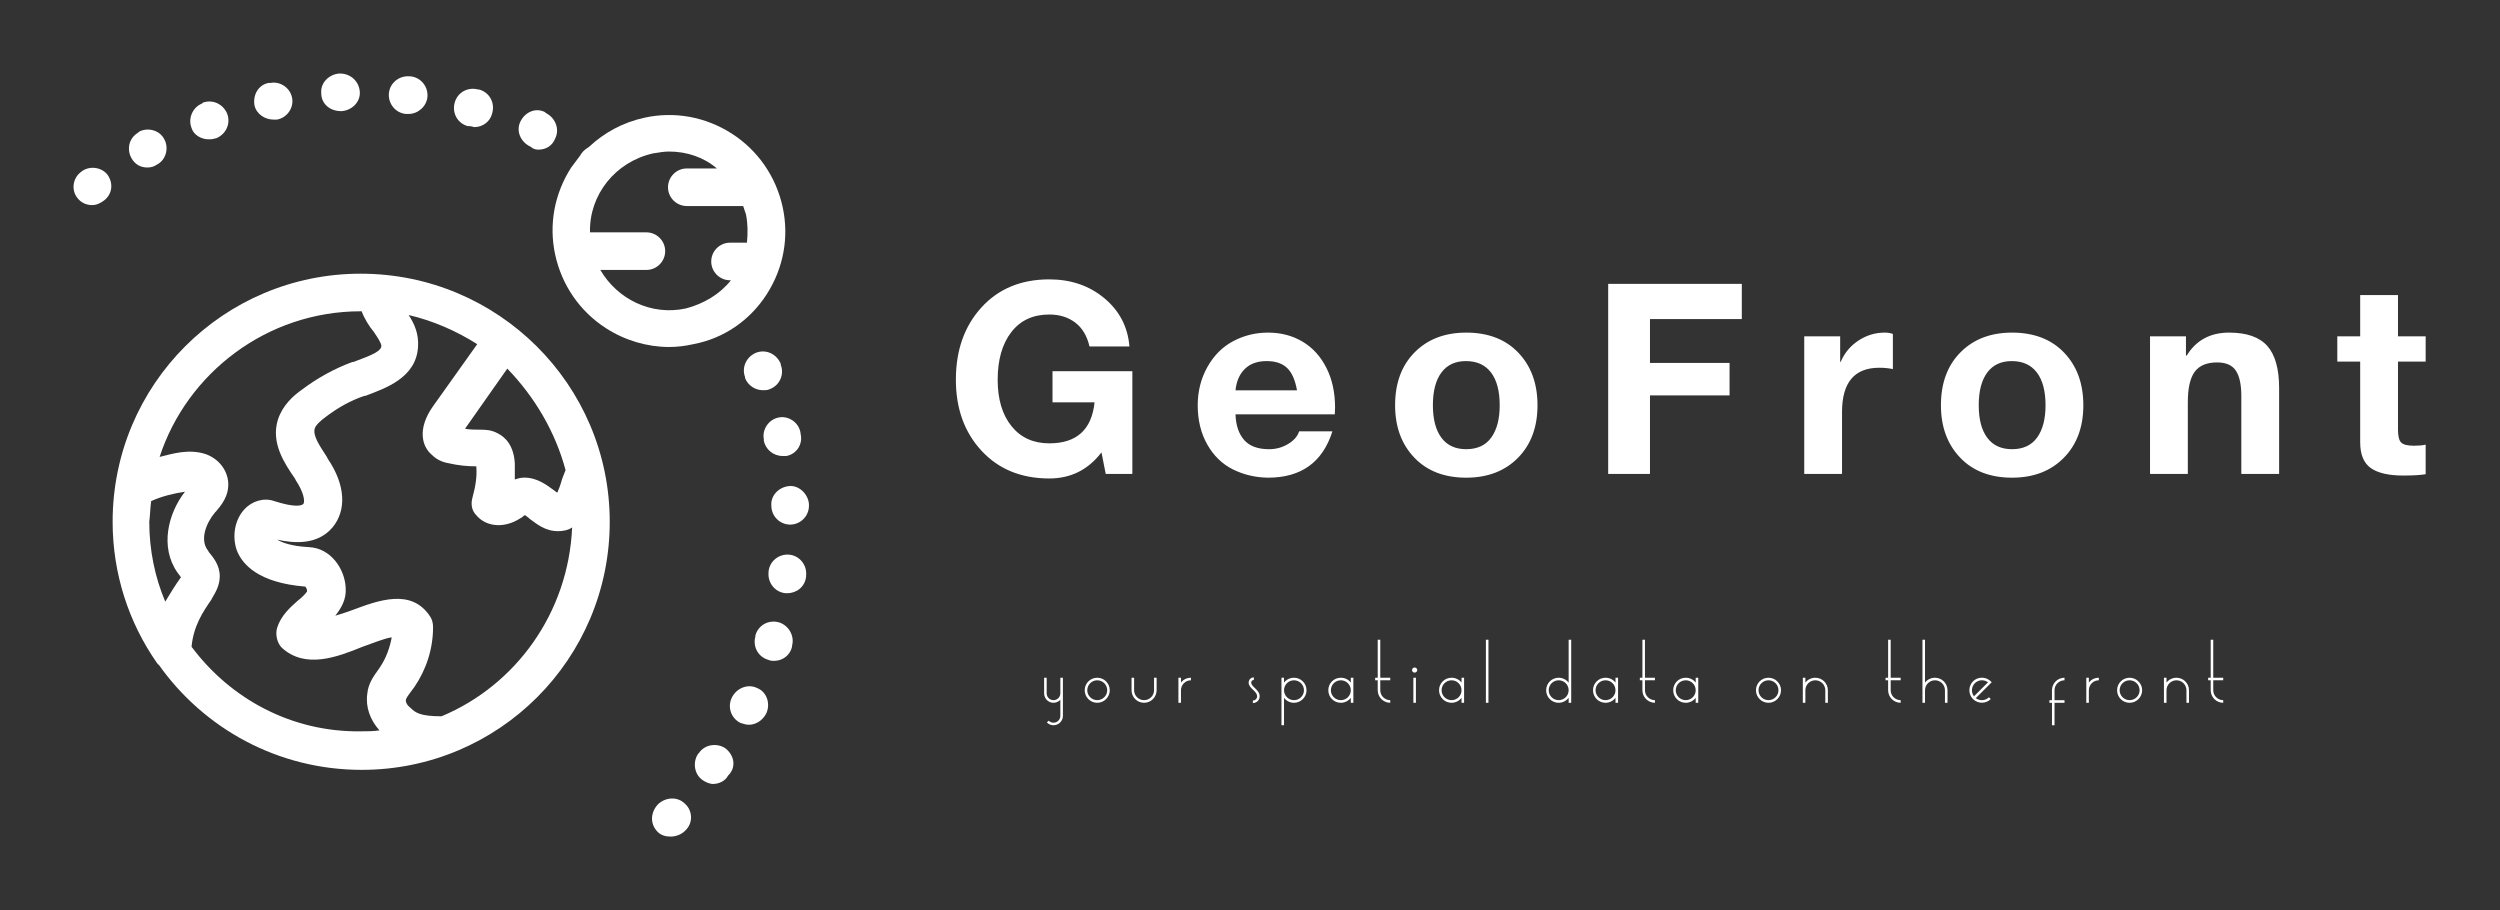 
        <svg xmlns="http://www.w3.org/2000/svg" xmlns:xlink="http://www.w3.org/1999/xlink" version="1.1" width="3187.5" height="1160.227" viewBox="0 0 3187.5 1160.227">
			
			<rect x="0" y="0" width="3187.5" height="1160.227" fill="#333333" stroke="none"/>
			
			<g transform="scale(9.375) translate(10, 10)">
				<defs id="SvgjsDefs11892"/><g id="SvgjsG11893" featureKey="symbolFeature-0" transform="matrix(1.278,0,0,1.278,-8.485,-6.006)" fill="#fff"><g xmlns="http://www.w3.org/2000/svg"><path d="M80.4,28.2c1.8-2.8,2.4-6.1,1.7-9.3c-0.7-3.2-2.6-6-5.4-7.8c-2.8-1.8-6.1-2.4-9.3-1.7c-2.3,0.5-4.3,1.6-5.9,3.1   c-0.3,0.2-0.6,0.4-0.8,0.7c-0.1,0.1-0.1,0.2-0.2,0.3c-0.3,0.4-0.6,0.8-0.9,1.2c-1.8,2.8-2.4,6.1-1.7,9.3c0,0,0,0,0,0c0,0,0,0,0,0   c0.7,3.2,2.6,6,5.4,7.8c2,1.3,4.4,2,6.7,2c0.9,0,1.7-0.1,2.6-0.3C75.8,32.9,78.6,31,80.4,28.2z M71.8,29.7c-3.7,0.8-7.3-1-9.1-4.1   h4.9c1.1,0,2-0.9,2-2s-0.9-2-2-2h-6c-0.1-4,2.7-7.5,6.7-8.4c0.6-0.1,1.2-0.2,1.7-0.2c1.9,0,3.7,0.6,5.1,1.8h-3.2c-1.1,0-2,0.9-2,2   s0.9,2,2,2h5.8c0.1,0,0.2,0,0.2,0c0.1,0.3,0.2,0.6,0.3,0.9c0.2,1,0.2,2,0.1,3h-1.8c-1.1,0-2,0.9-2,2s0.9,2,2,2h0.1   C75.4,28.2,73.7,29.2,71.8,29.7z"/><path d="M37.2,26c-14.6,0-26.4,11.8-26.4,26.4c0,5.5,1.7,10.7,4.7,15c0.1,0.1,0.1,0.2,0.2,0.2c4.8,6.8,12.7,11.2,21.6,11.2   c14.6,0,26.4-11.8,26.4-26.4S51.8,26,37.2,26z M59,46.9c-0.2,0.5-0.4,1-0.5,1.4c-0.1,0.3-0.2,0.6-0.3,0.8c0,0.1-0.1,0.2-0.1,0.2   c-0.1-0.1-0.3-0.2-0.4-0.3c-0.7-0.5-1.7-1.3-3.1-1.3c-0.4,0-0.7,0.1-1,0.2c0-0.6,0-1.1,0-1.7c-0.1-1.9-1-2.8-1.8-3.2   c-0.7-0.4-1.4-0.4-1.9-0.4c-0.5,0-1.1,0-1.6-0.1l4.5-6.4C55.7,39.1,57.9,42.8,59,46.9z M14.9,50.2c1.1-0.5,2.3-0.8,3.6-1   c-1.8,2.3-2.7,5.9-0.8,8.6c0.1,0.1,0.2,0.3,0.3,0.4c0,0,0,0.1,0.1,0.1l-0.1,0.1c-0.5,0.7-1,1.5-1.6,2.5c-1.1-2.6-1.7-5.5-1.7-8.5   C14.8,51.6,14.8,50.9,14.9,50.2z M19.2,65.7c0.2-2.2,1.2-3.7,2.1-5l0.1-0.2c0.3-0.5,0.8-1.3,0.8-2.3c0-1.2-0.7-2-1.1-2.5   c-0.1-0.1-0.1-0.2-0.2-0.3c-0.8-1.1-0.2-2.8,0.8-4l0.1-0.1c0.5-0.6,1.4-1.6,1.3-3.1c-0.1-1.3-1-2.5-2.4-3c-0.9-0.3-1.8-0.3-2.6-0.2   c-0.8,0.1-1.5,0.3-2.3,0.5C18.7,36.6,27.2,30,37.2,30c0,0,0.1,0,0.1,0c0.3,0.8,0.8,1.6,1.3,2.2c0.4,0.6,0.8,1.2,0.8,1.5   c0,0.7-2,1.3-3,1.7l-0.1,0c-1.9,0.7-3.7,1.7-5.3,2.9C30,39,28.9,40,28.4,41.5c-0.8,2.5,0.7,4.7,1.8,6.3l0.1,0.2   c0.8,1.2,1,2.2,0.8,2.5c-0.2,0.2-0.9,0.4-3.1-0.3c-1.1-0.4-2.4,0-3.2,0.9c-1,1.1-1.3,2.8-0.8,4.3c0.6,1.6,2.4,3.5,7.3,3.9   c0.1,0.1,0.2,0.3,0.2,0.5c-0.1,0.2-0.6,0.7-1,1c-0.8,0.7-1.8,1.6-2.2,2.9c-0.2,0.7,0,1.6,0.5,2.1c2.5,2.3,5.9,1,8.6-0.1   c0.9-0.3,2.3-0.9,3.1-1c-0.2,1.1-0.6,2.2-1.2,3.1l-0.2,0.3c-0.5,0.7-1.1,1.5-1.2,2.6c-0.2,1.4,0.3,2.8,1.3,3.9   c-0.7,0.1-1.3,0.1-2,0.1C29.8,74.8,23.3,71.2,19.2,65.7z M45.8,73.1c-2.3,0-2.8-0.4-3.3-0.9c-0.4-0.3-0.5-0.6-0.5-0.8   c0-0.2,0.3-0.6,0.6-1l0.3-0.4c1.3-1.9,2-4.1,2-6.4c0-0.4-0.1-0.8-0.3-1.1c-2-3.1-5.6-1.7-8.3-0.7c-0.5,0.2-1.2,0.4-1.8,0.6   c0.6-0.8,1.2-1.7,1.1-3c-0.1-2-1.6-4.2-3.9-4.3c-1.9-0.1-2.9-0.5-3.4-0.8c1.8,0.4,4.3,0.6,5.9-1.3c1.5-1.8,1.4-4.5-0.5-7.3   l-0.1-0.2c-0.7-1.1-1.5-2.2-1.3-3c0.1-0.4,0.7-0.9,1.1-1.2c1.3-1,2.7-1.8,4.2-2.3l0.1,0c2.1-0.8,5.4-1.9,5.6-5.2   c0.1-1.4-0.4-2.5-1-3.4c2.6,0.6,5.1,1.7,7.3,3.1l-4.7,6.6c-1.7,2.4-1.2,4.3-0.1,5.2c0.6,0.6,1.3,0.8,1.9,0.9   c0.9,0.2,1.8,0.3,2.8,0.3c0.1,1.1-0.1,2.2-0.4,3.3c-0.2,0.7-0.1,1.4,0.4,1.9c1,1.2,2.8,1.4,4.4,0.5c0.2-0.1,0.3-0.2,0.5-0.3   c0.1-0.1,0.2-0.2,0.3-0.2c0.1,0.1,0.3,0.2,0.5,0.4c0.7,0.5,1.6,1.3,3,1.3c0,0,0,0,0,0c0.5,0,1.1-0.1,1.5-0.4   C59.3,62.1,53.7,69.8,45.8,73.1z"/><path d="M7.4,15.2C7.4,15.2,7.3,15.2,7.4,15.2c-0.9,0.7-1,2-0.3,2.8c0.4,0.5,1,0.7,1.5,0.7c0.5,0,0.9-0.2,1.3-0.5   c0.9-0.7,1-1.9,0.3-2.8C9.5,14.6,8.2,14.5,7.4,15.2z"/><path d="M21,11.7c0.2,0,0.5,0,0.7-0.1l0.1,0c1-0.4,1.6-1.5,1.2-2.6c-0.4-1-1.5-1.6-2.6-1.2l-0.1,0.1c-1,0.4-1.5,1.6-1.1,2.6   C19.4,11.2,20.2,11.7,21,11.7z"/><path d="M48.8,10.3c0.2,0,0.4,0.1,0.5,0.1c0.9,0,1.7-0.6,1.9-1.5c0.3-1.1-0.3-2.2-1.4-2.5l-0.1,0c-1.1-0.3-2.2,0.3-2.5,1.4   c-0.3,1.1,0.3,2.2,1.4,2.5L48.8,10.3z"/><path d="M42.1,9c0.1,0,0.1,0,0.2,0c1,0,1.9-0.8,2-1.8c0.1-1.1-0.7-2.1-1.8-2.2l-0.1,0c-1.1-0.1-2.1,0.7-2.2,1.8   c-0.1,1.1,0.7,2.1,1.8,2.2L42.1,9z"/><path d="M14.5,14.7c0.4,0,0.7-0.1,1-0.3c1-0.5,1.3-1.8,0.8-2.7c-0.5-1-1.8-1.3-2.7-0.8L13.5,11c-1,0.6-1.2,1.8-0.7,2.7   C13.2,14.4,13.8,14.7,14.5,14.7z"/><path d="M56.1,12.8c0.8,0,1.5-0.4,1.8-1.2c0.5-1,0-2.2-1-2.7l-0.1-0.1c-1-0.5-2.1,0-2.6,1c-0.5,1,0,2.2,1.1,2.7   C55.5,12.7,55.8,12.8,56.1,12.8z"/><path d="M27.9,9.6c0.1,0,0.3,0,0.4,0c1.1-0.2,1.8-1.3,1.6-2.3c-0.2-1.1-1.3-1.8-2.3-1.6l-0.2,0c-1.1,0.2-1.7,1.3-1.5,2.4   C26.1,9,27,9.6,27.9,9.6z"/><path d="M35.1,8.7l0.1,0c1.1-0.1,2-1,1.9-2.1c-0.1-1.1-1-1.9-2.1-1.9l-0.1,0c-1.1,0.1-2,1-1.9,2.1C33,7.9,33.9,8.7,35.1,8.7   C35,8.7,35.1,8.7,35.1,8.7z"/><path d="M76,76.5c-0.9-0.6-2.2-0.4-2.8,0.5l-0.1,0.1c-0.6,0.9-0.4,2.2,0.5,2.8c0.3,0.2,0.7,0.4,1.1,0.4c0.6,0,1.3-0.3,1.6-0.9   l0.1-0.1C77.2,78.4,76.9,77.2,76,76.5z"/><path d="M79.4,70.1c-1-0.5-2.2,0-2.7,1c-0.5,1-0.1,2.2,0.9,2.7c0.3,0.1,0.6,0.2,0.9,0.2c0.7,0,1.4-0.4,1.8-1.1l0.1-0.2   C80.8,71.7,80.4,70.5,79.4,70.1z"/><path d="M81.7,63.1c-1.1-0.3-2.2,0.3-2.5,1.4l0,0.1c-0.3,1.1,0.3,2.2,1.4,2.5c0.2,0.1,0.4,0.1,0.6,0.1c0.9,0,1.7-0.6,1.9-1.5l0-0.1   C83.4,64.5,82.7,63.4,81.7,63.1z"/><path d="M82.8,55.9c-1.1-0.1-2.1,0.7-2.2,1.8l0,0.1c-0.1,1.1,0.7,2.1,1.8,2.2c0.1,0,0.2,0,0.2,0c1,0,1.9-0.7,2-1.8l0-0.1   C84.7,57,83.9,56,82.8,55.9z"/><path d="M82.8,48.6c-1.1,0.1-2,1-1.9,2.1c0,1.1,0.9,2,2,2c0,0,0,0,0,0c1.1,0,2-0.9,2-2l0-0.2C84.8,49.4,83.8,48.5,82.8,48.6z"/><path d="M81.9,35.7l0-0.1c-0.4-1-1.5-1.6-2.6-1.2c-1,0.4-1.6,1.5-1.2,2.6l0,0.1c0.3,0.8,1.1,1.3,1.9,1.3c0.2,0,0.5,0,0.7-0.1   C81.8,37.9,82.3,36.7,81.9,35.7z"/><path d="M68.8,82.5L68.8,82.5c-0.8,0.9-0.8,2.1,0,2.9c0.4,0.4,0.9,0.5,1.4,0.5c0.5,0,1.1-0.2,1.5-0.6c0,0,0.1-0.1,0.1-0.1   c0.8-0.8,0.7-2.1-0.1-2.8C70.9,81.6,69.6,81.7,68.8,82.5z"/><path d="M80.1,43.8c0.2,0.9,1,1.6,2,1.6c0.1,0,0.3,0,0.4,0c1.1-0.2,1.8-1.3,1.5-2.4l0-0.1c-0.2-1.1-1.3-1.8-2.3-1.6   c-1.1,0.2-1.8,1.3-1.6,2.3L80.1,43.8z"/></g></g><g id="SvgjsG11894" featureKey="nameFeature-0" transform="matrix(0.905,0,0,0.905,118.624,18.257)" fill="#fff"><path d="M15.56 10.76 c3.253 0 6.013 0.947 8.28 2.84 s3.52 4.307 3.76 7.24 l-6 0 c-0.373 -1.6 -1.093 -2.8 -2.16 -3.6 s-2.36 -1.2 -3.88 -1.2 c-2.453 0 -4.36 0.887 -5.72 2.66 s-2.04 4.153 -2.04 7.14 c0 2.933 0.693 5.26 2.08 6.98 s3.28 2.58 5.68 2.58 c4.107 0 6.373 -2.053 6.8 -6.16 l-6.32 0 l0 -4.68 l12 0 l0 15.44 l-4 0 l-0.64 -3.24 c-2 2.613 -4.613 3.92 -7.84 3.92 c-4.213 0 -7.607 -1.387 -10.18 -4.16 s-3.86 -6.333 -3.86 -10.68 c0 -4.427 1.28 -8.047 3.84 -10.86 s5.96 -4.22 10.2 -4.22 z M48.422 18.76 c1.947 0 3.68 0.453 5.2 1.36 s2.713 2.22 3.58 3.94 s1.3 3.7 1.3 5.94 c0 0.213 -0.013 0.56 -0.04 1.04 l-14.92 0 c0.053 1.653 0.487 2.94 1.3 3.86 s2.06 1.38 3.74 1.38 c1.04 0 1.993 -0.26 2.86 -0.78 s1.42 -1.153 1.66 -1.9 l5 0 c-1.467 4.64 -4.693 6.96 -9.68 6.96 c-1.893 -0.027 -3.647 -0.44 -5.26 -1.24 s-2.9 -2.047 -3.86 -3.74 s-1.44 -3.66 -1.44 -5.9 c0 -2.107 0.487 -4.027 1.46 -5.76 s2.267 -3.027 3.88 -3.88 s3.353 -1.28 5.22 -1.28 z M52.782 27.44 c-0.267 -1.547 -0.76 -2.667 -1.48 -3.36 s-1.747 -1.04 -3.08 -1.04 c-1.387 0 -2.48 0.393 -3.28 1.18 s-1.267 1.86 -1.4 3.22 l9.24 0 z M78.204 18.76 c3.307 0 5.92 1.007 7.84 3.02 s2.88 4.647 2.88 7.9 c0 3.28 -0.98 5.913 -2.94 7.9 s-4.553 2.98 -7.78 2.98 c-3.28 0 -5.88 -1.007 -7.8 -3.02 s-2.88 -4.633 -2.88 -7.86 c0 -3.333 0.98 -5.987 2.94 -7.96 s4.54 -2.96 7.74 -2.96 z M73.204 29.68 c0 2.107 0.427 3.733 1.28 4.88 s2.093 1.72 3.72 1.72 c1.68 0 2.94 -0.587 3.78 -1.76 s1.26 -2.787 1.26 -4.84 c0 -2.133 -0.433 -3.773 -1.3 -4.92 s-2.127 -1.72 -3.78 -1.72 c-1.6 0 -2.827 0.573 -3.68 1.72 s-1.28 2.787 -1.28 4.92 z M119.626 11.44 l0 5.28 l-13.8 0 l0 6.6 l11.96 0 l0 4.88 l-11.96 0 l0 11.8 l-6.28 0 l0 -28.56 l20.08 0 z M141.088 18.76 c0.48 0 0.893 0.067 1.24 0.2 l0 5.28 c-0.613 -0.133 -1.293 -0.2 -2.04 -0.2 c-3.733 0 -5.6 2.213 -5.6 6.64 l0 9.32 l-5.68 0 l0 -20.68 l5.4 0 l0 3.84 l0.08 0 c0.56 -1.333 1.447 -2.4 2.66 -3.2 s2.527 -1.2 3.94 -1.2 z M160.23 18.76 c3.307 0 5.92 1.007 7.84 3.02 s2.88 4.647 2.88 7.9 c0 3.28 -0.98 5.913 -2.94 7.9 s-4.553 2.98 -7.78 2.98 c-3.28 0 -5.88 -1.007 -7.8 -3.02 s-2.88 -4.633 -2.88 -7.86 c0 -3.333 0.98 -5.987 2.94 -7.96 s4.54 -2.96 7.74 -2.96 z M155.23 29.68 c0 2.107 0.427 3.733 1.28 4.88 s2.093 1.72 3.72 1.72 c1.68 0 2.94 -0.587 3.78 -1.76 s1.26 -2.787 1.26 -4.84 c0 -2.133 -0.433 -3.773 -1.3 -4.92 s-2.127 -1.72 -3.78 -1.72 c-1.6 0 -2.827 0.573 -3.68 1.72 s-1.28 2.787 -1.28 4.92 z M192.852 18.76 c2.64 0 4.553 0.667 5.74 2 s1.78 3.453 1.78 6.36 l0 12.88 l-5.68 0 l0 -11.72 c0 -1.707 -0.273 -2.973 -0.82 -3.8 s-1.487 -1.24 -2.82 -1.24 c-1.547 0 -2.667 0.467 -3.36 1.4 s-1.04 2.467 -1.04 4.6 l0 10.76 l-5.68 0 l0 -20.68 l5.4 0 l0 2.88 l0.12 0 c1.413 -2.293 3.533 -3.44 6.36 -3.44 z M218.234 13.12 l0 6.2 l4.16 0 l0 3.8 l-4.16 0 l0 10.24 c0 0.96 0.16 1.6 0.48 1.92 s0.96 0.48 1.92 0.48 c0.693 0 1.28 -0.053 1.76 -0.16 l0 4.44 c-0.8 0.133 -1.92 0.2 -3.36 0.2 c-2.187 0 -3.813 -0.373 -4.88 -1.12 s-1.6 -2.04 -1.6 -3.88 l0 -12.12 l-3.44 0 l0 -3.8 l3.44 0 l0 -6.2 l5.68 0 z"/></g><g id="SvgjsG11895" featureKey="sloganFeature-0" transform="matrix(0.6,0,0,0.6,132,73.58)" fill="#fff"><path d="M3.68 14.32 l0.58 0 l0 8.64 l-0.58 0 l0 -3.64 c-0.4 0.42 -0.94 0.68 -1.56 0.68 c-1.16 0 -2.12 -0.96 -2.12 -2.14 l0 -3.54 l0.58 0 l0 3.54 c0 0.86 0.7 1.54 1.54 1.54 c0.86 0 1.56 -0.68 1.56 -1.54 l0 -3.54 z M3.22 24.06 c0.3 -0.3 0.46 -0.7 0.46 -1.1 l0.58 0 c0 0.54 -0.22 1.08 -0.62 1.5 c-0.84 0.84 -2.18 0.84 -3.02 0 l0.42 -0.4 c0.6 0.6 1.58 0.6 2.18 0 z M12.04 14.9 c-1.24 0 -2.26 1 -2.26 2.26 c0 1.24 1.02 2.24 2.26 2.24 s2.26 -1 2.26 -2.24 c0 -1.26 -1.02 -2.26 -2.26 -2.26 z M12.04 14.32 c1.56 0 2.84 1.26 2.84 2.84 c0 1.56 -1.28 2.84 -2.84 2.84 c-1.58 0 -2.84 -1.28 -2.84 -2.84 c0 -1.58 1.26 -2.84 2.84 -2.84 z M24.919 14.32 l0.58 0 l0 2.84 c0 1.56 -1.28 2.84 -2.84 2.84 c-1.58 0 -2.84 -1.28 -2.84 -2.84 l0 -2.84 l0.58 0 l0 2.84 c0 1.24 1.02 2.24 2.26 2.24 s2.26 -1 2.26 -2.24 l0 -2.84 z M33.279 14.32 l0 0.58 c-1.24 0 -2.26 1 -2.26 2.26 l0 2.84 l-0.58 0 l0 -5.68 l0.58 0 l0 1.1 c0.52 -0.68 1.34 -1.1 2.26 -1.1 z M47.318 20.06 l0 -0.58 c0.54 0 0.96 -0.42 0.96 -0.96 c0 -0.58 -0.44 -1 -0.92 -1.46 c-0.5 -0.48 -1 -0.96 -1 -1.64 c0 -0.66 0.52 -1.18 1.18 -1.18 l0 0.58 c-0.34 0 -0.6 0.26 -0.6 0.6 c0 0.44 0.4 0.82 0.82 1.22 c0.52 0.5 1.1 1.06 1.1 1.88 c0 0.86 -0.68 1.54 -1.54 1.54 z M56.637 14.32 c1.56 0 2.84 1.26 2.84 2.84 c0 1.56 -1.28 2.84 -2.84 2.84 c-0.92 0 -1.74 -0.44 -2.26 -1.12 l0 6.2 l-0.58 0 l0 -10.76 l0.58 0 l0 1.1 c0.52 -0.68 1.34 -1.1 2.26 -1.1 z M56.637 19.4 c1.24 0 2.26 -1 2.26 -2.24 c0 -1.26 -1.02 -2.26 -2.26 -2.26 s-2.26 1 -2.26 2.26 c0 1.24 1.02 2.24 2.26 2.24 z M69.516 14.32 l0.58 0 l0 5.68 l-0.58 0 l0 -1.12 c-0.52 0.68 -1.34 1.12 -2.26 1.12 c-1.58 0 -2.84 -1.28 -2.84 -2.84 c0 -1.58 1.26 -2.84 2.84 -2.84 c0.92 0 1.74 0.42 2.26 1.1 l0 -1.1 z M67.257 19.4 c1.24 0 2.26 -1 2.26 -2.24 c0 -1.26 -1.02 -2.26 -2.26 -2.26 s-2.26 1 -2.26 2.26 c0 1.24 1.02 2.24 2.26 2.24 z M78.456 19.4 l0 0.6 c-1.56 0 -2.84 -1.28 -2.84 -2.84 l0 -2.26 l-0.58 0 l0 -0.58 l0.58 0 l0 -8.62 l0.58 0 l0 8.62 l2.26 0 l0 0.58 l-2.26 0 l0 2.26 c0 1.24 1.02 2.24 2.26 2.24 z M83.695 20 l0 -5.68 l0.58 0 l0 5.68 l-0.58 0 z M83.975 12 c0.34 0 0.6 0.26 0.6 0.58 s-0.26 0.58 -0.6 0.58 c-0.32 0 -0.58 -0.26 -0.58 -0.58 s0.26 -0.58 0.58 -0.58 z M94.615 14.32 l0.58 0 l0 5.68 l-0.58 0 l0 -1.12 c-0.52 0.68 -1.34 1.12 -2.26 1.12 c-1.58 0 -2.84 -1.28 -2.84 -2.84 c0 -1.58 1.26 -2.84 2.84 -2.84 c0.92 0 1.74 0.42 2.26 1.1 l0 -1.1 z M92.355 19.4 c1.24 0 2.26 -1 2.26 -2.24 c0 -1.26 -1.02 -2.26 -2.26 -2.26 s-2.26 1 -2.26 2.26 c0 1.24 1.02 2.24 2.26 2.24 z M100.135 20 l0 -14.3 l0.58 0 l0 14.3 l-0.58 0 z M113.793 17.16 c0 -1.58 1.26 -2.84 2.84 -2.84 c0.92 0 1.74 0.44 2.26 1.12 l0 -9.74 l0.58 0 l0 14.3 l-0.58 0 l0 -1.14 c-0.52 0.68 -1.34 1.14 -2.26 1.14 c-1.58 0 -2.84 -1.28 -2.84 -2.84 z M114.373 17.16 c0 1.24 1.02 2.24 2.26 2.24 s2.26 -1 2.26 -2.24 c0 -1.26 -1.02 -2.26 -2.26 -2.26 s-2.26 1 -2.26 2.26 z M129.513 14.32 l0.58 0 l0 5.68 l-0.58 0 l0 -1.12 c-0.52 0.68 -1.34 1.12 -2.26 1.12 c-1.58 0 -2.84 -1.28 -2.84 -2.84 c0 -1.58 1.26 -2.84 2.84 -2.84 c0.92 0 1.74 0.42 2.26 1.1 l0 -1.1 z M127.253 19.4 c1.24 0 2.26 -1 2.26 -2.24 c0 -1.26 -1.02 -2.26 -2.26 -2.26 s-2.26 1 -2.26 2.26 c0 1.24 1.02 2.24 2.26 2.24 z M138.452 19.4 l0 0.6 c-1.56 0 -2.84 -1.28 -2.84 -2.84 l0 -2.26 l-0.58 0 l0 -0.58 l0.58 0 l0 -8.62 l0.58 0 l0 8.62 l2.26 0 l0 0.58 l-2.26 0 l0 2.26 c0 1.24 1.02 2.24 2.26 2.24 z M147.692 14.32 l0.58 0 l0 5.68 l-0.58 0 l0 -1.12 c-0.52 0.68 -1.34 1.12 -2.26 1.12 c-1.58 0 -2.84 -1.28 -2.84 -2.84 c0 -1.58 1.26 -2.84 2.84 -2.84 c0.92 0 1.74 0.42 2.26 1.1 l0 -1.1 z M145.432 19.4 c1.24 0 2.26 -1 2.26 -2.24 c0 -1.26 -1.02 -2.26 -2.26 -2.26 s-2.26 1 -2.26 2.26 c0 1.24 1.02 2.24 2.26 2.24 z M164.191 14.9 c-1.24 0 -2.26 1 -2.26 2.26 c0 1.24 1.02 2.24 2.26 2.24 s2.26 -1 2.26 -2.24 c0 -1.26 -1.02 -2.26 -2.26 -2.26 z M164.191 14.32 c1.56 0 2.84 1.26 2.84 2.84 c0 1.56 -1.28 2.84 -2.84 2.84 c-1.58 0 -2.84 -1.28 -2.84 -2.84 c0 -1.58 1.26 -2.84 2.84 -2.84 z M177.65 17.16 l0 2.84 l-0.58 0 l0 -2.84 c0 -1.26 -1.02 -2.26 -2.26 -2.26 s-2.26 1 -2.26 2.26 l0 2.84 l-0.58 0 l0 -5.68 l0.58 0 l0 1.1 c0.52 -0.68 1.34 -1.1 2.26 -1.1 c1.56 0 2.84 1.26 2.84 2.84 z M194.149 19.4 l0 0.6 c-1.56 0 -2.84 -1.28 -2.84 -2.84 l0 -2.26 l-0.58 0 l0 -0.58 l0.58 0 l0 -8.62 l0.58 0 l0 8.62 l2.26 0 l0 0.58 l-2.26 0 l0 2.26 c0 1.24 1.02 2.24 2.26 2.24 z M204.769 17.16 l0 2.84 l-0.58 0 l0 -2.84 c0 -1.26 -1.02 -2.26 -2.26 -2.26 s-2.26 1 -2.26 2.26 l0 2.84 l-0.58 0 l0 -14.3 l0.58 0 l0 9.72 c0.52 -0.68 1.34 -1.1 2.26 -1.1 c1.56 0 2.84 1.26 2.84 2.84 z M211.188 18.94 c0.88 0.68 2.16 0.62 2.98 -0.2 l0.4 0.42 c-1.1 1.1 -2.9 1.1 -4.02 0 c-1.1 -1.1 -1.1 -2.9 0 -4.02 c1.04 -1.04 2.7 -1.1 3.8 -0.2 l0.02 0 c0.2 0.2 0.2 0.2 0.42 0.4 z M210.968 15.56 c-0.8 0.8 -0.88 2.08 -0.2 2.96 l3.18 -3.16 c-0.88 -0.68 -2.16 -0.62 -2.98 0.2 z M231.287 14.32 l0 0.58 c-1.24 0 -2.26 1 -2.26 2.26 l0 2.26 l2.26 0 l0 0.58 l-2.26 0 l0 5.1 l-0.58 0 l0 -5.1 l-0.58 0 l0 -0.58 l0.58 0 l0 -2.36 c0.06 -1.52 1.3 -2.74 2.84 -2.74 z M239.067 14.32 l0 0.58 c-1.24 0 -2.26 1 -2.26 2.26 l0 2.84 l-0.58 0 l0 -5.68 l0.58 0 l0 1.1 c0.52 -0.68 1.34 -1.1 2.26 -1.1 z M246.046 14.9 c-1.24 0 -2.26 1 -2.26 2.26 c0 1.24 1.02 2.24 2.26 2.24 s2.26 -1 2.26 -2.24 c0 -1.26 -1.02 -2.26 -2.26 -2.26 z M246.046 14.32 c1.56 0 2.84 1.26 2.84 2.84 c0 1.56 -1.28 2.84 -2.84 2.84 c-1.58 0 -2.84 -1.28 -2.84 -2.84 c0 -1.58 1.26 -2.84 2.84 -2.84 z M259.506 17.16 l0 2.84 l-0.58 0 l0 -2.84 c0 -1.26 -1.02 -2.26 -2.26 -2.26 s-2.26 1 -2.26 2.26 l0 2.84 l-0.58 0 l0 -5.68 l0.58 0 l0 1.1 c0.52 -0.68 1.34 -1.1 2.26 -1.1 c1.56 0 2.84 1.26 2.84 2.84 z M267.265 19.4 l0 0.6 c-1.56 0 -2.84 -1.28 -2.84 -2.84 l0 -2.26 l-0.58 0 l0 -0.58 l0.58 0 l0 -8.62 l0.58 0 l0 8.62 l2.26 0 l0 0.58 l-2.26 0 l0 2.26 c0 1.24 1.02 2.24 2.26 2.24 z"/></g>
			</g>
		</svg>
	